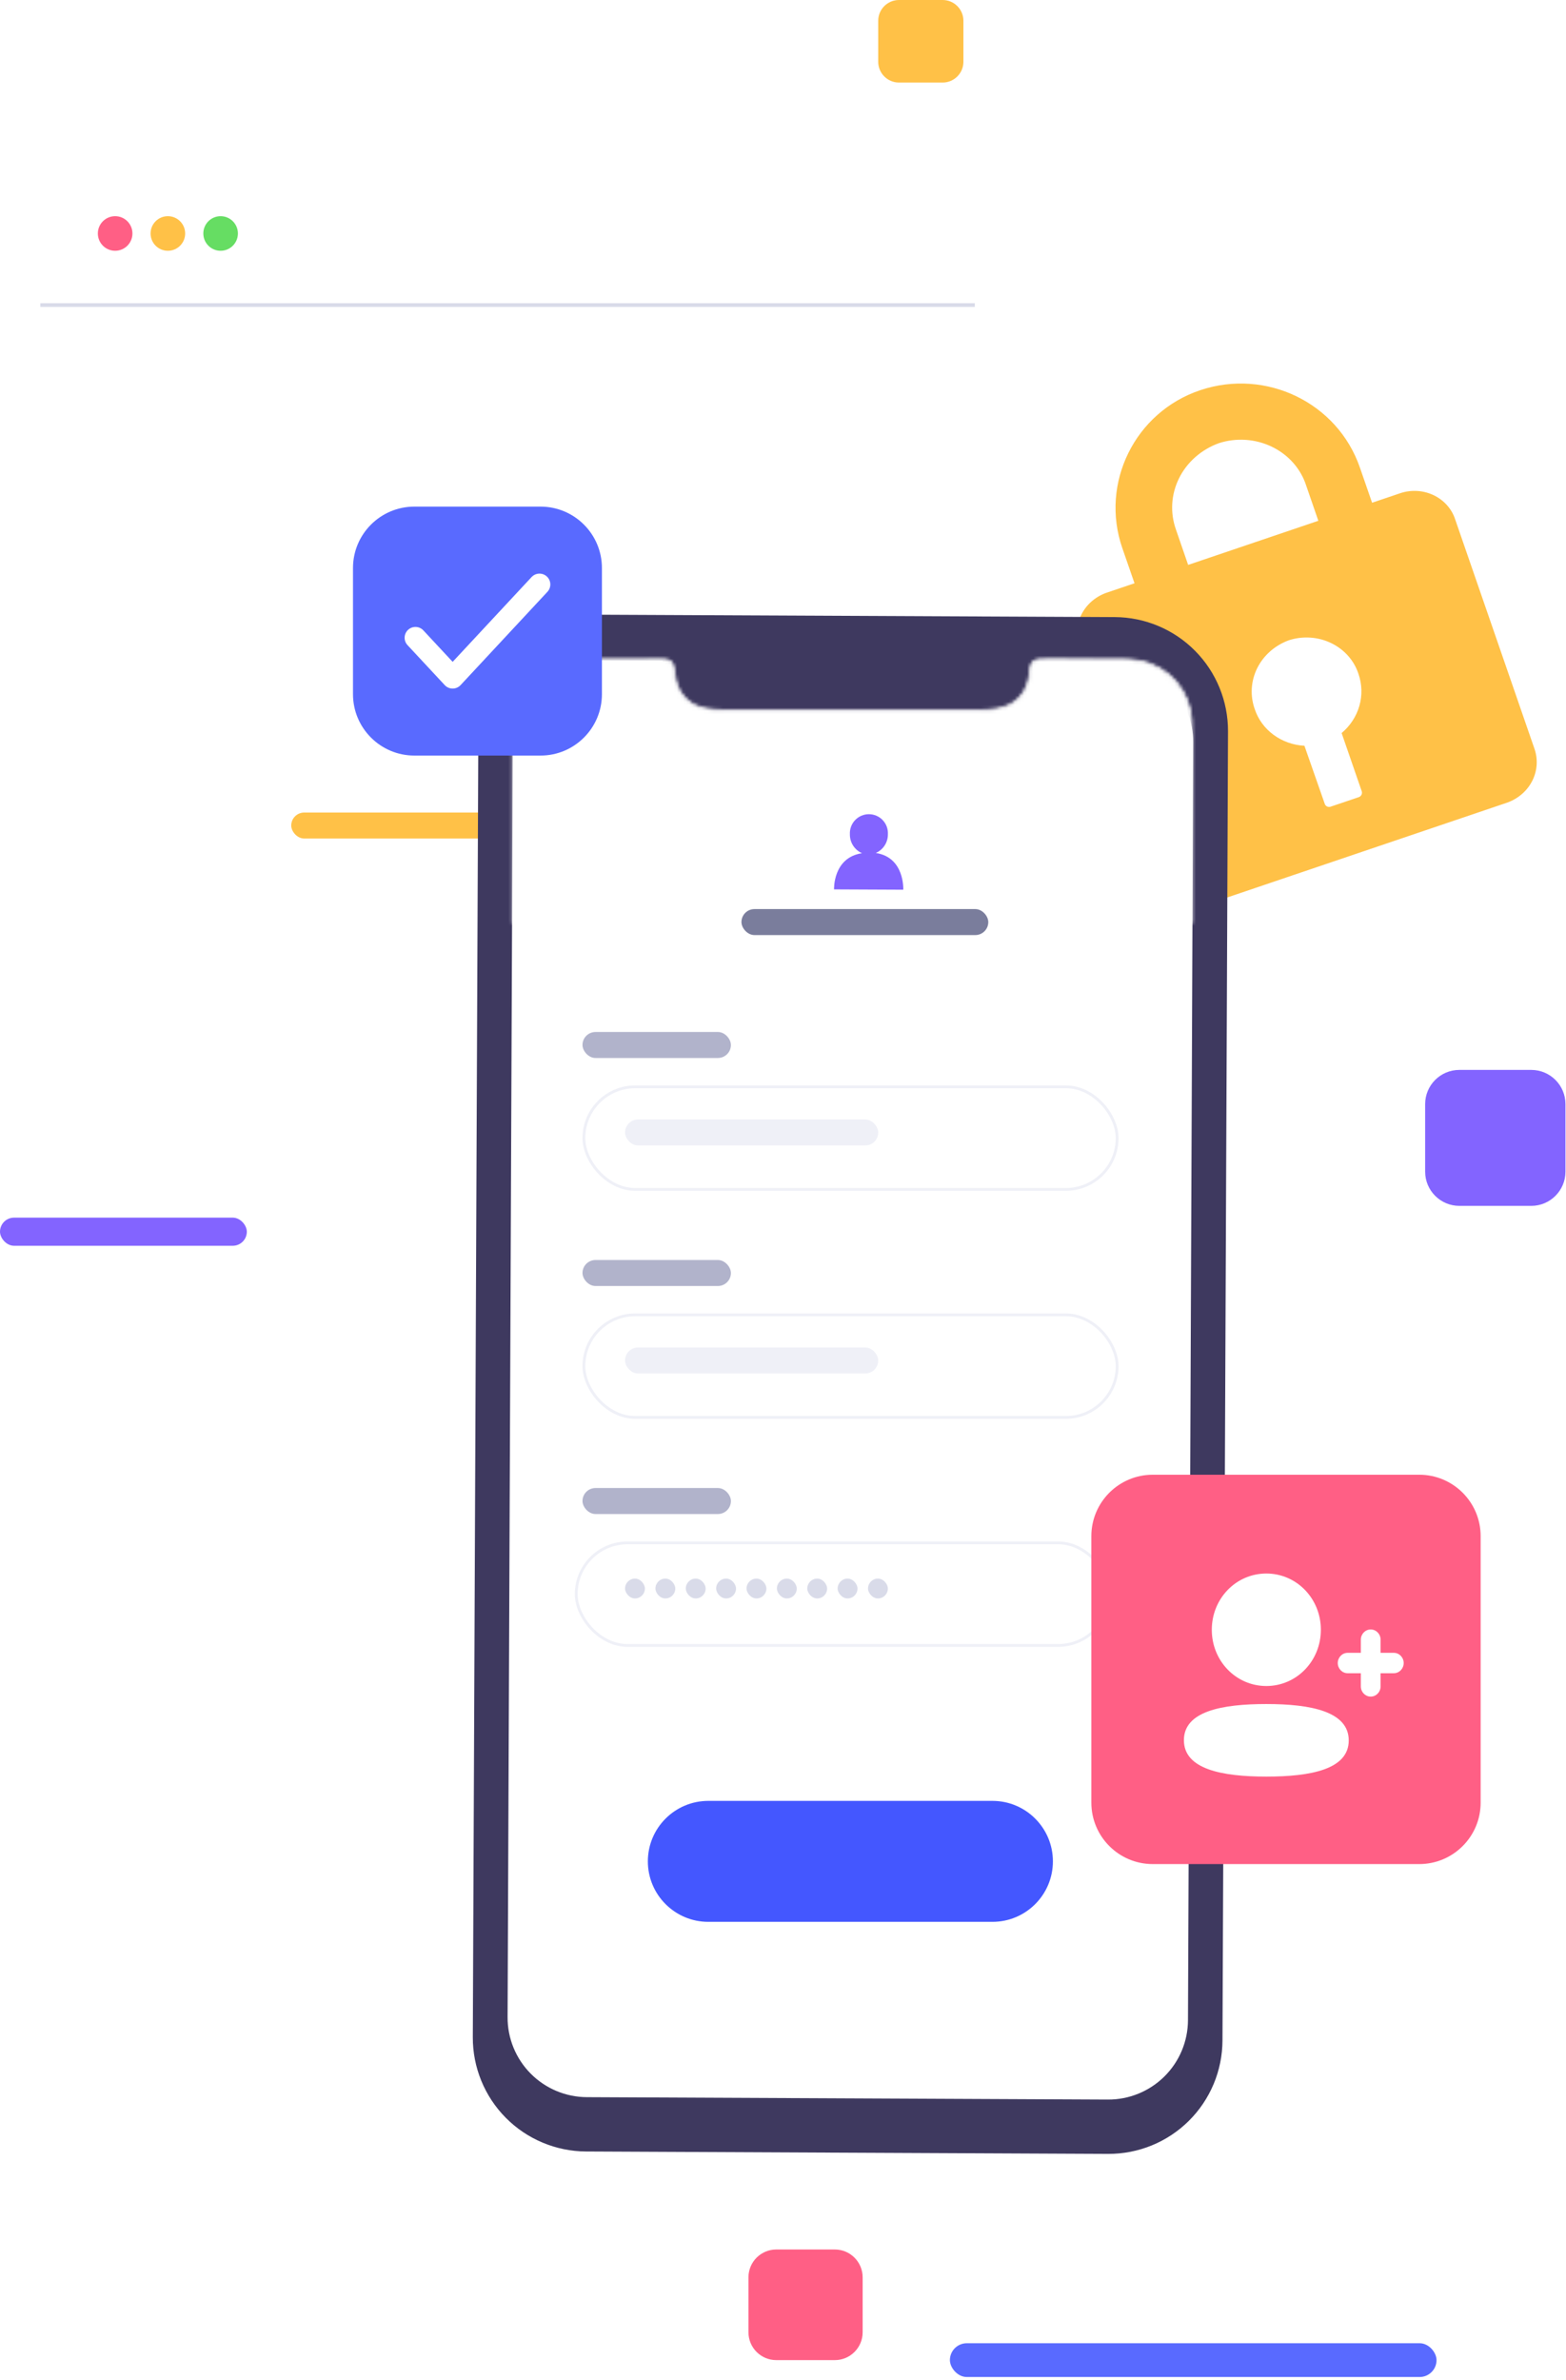 <svg width="510" height="775" viewBox="0 0 510 775" fill="none" xmlns="http://www.w3.org/2000/svg">
<path d="M297.08 51.346H33.532C22.268 51.346 13.137 61.045 13.137 73.009V281.889C13.137 293.854 22.268 303.553 33.532 303.553H297.08C308.344 303.553 317.475 293.854 317.475 281.889V73.009C317.475 61.045 308.344 51.346 297.08 51.346Z" fill="white"/>
<path d="M13.137 99.341L317.475 99.341" stroke="#D9DBE9" stroke-width="1.205" stroke-miterlimit="10"/>
<path d="M37.498 81.659C40.609 81.659 43.13 79.138 43.13 76.027C43.13 72.917 40.609 70.396 37.498 70.396C34.388 70.396 31.867 72.917 31.867 76.027C31.867 79.138 34.388 81.659 37.498 81.659Z" fill="#FF5F85"/>
<path d="M54.669 81.659C57.779 81.659 60.3 79.138 60.3 76.027C60.3 72.917 57.779 70.396 54.669 70.396C51.558 70.396 49.037 72.917 49.037 76.027C49.037 79.138 51.558 81.659 54.669 81.659Z" fill="#FFC147"/>
<path d="M71.848 81.659C74.958 81.659 77.48 79.138 77.48 76.027C77.48 72.917 74.958 70.396 71.848 70.396C68.738 70.396 66.217 72.917 66.217 76.027C66.217 79.138 68.738 81.659 71.848 81.659Z" fill="#66DD63"/>
<rect x="94.846" y="264.587" width="80.385" height="8.463" rx="4.232" fill="#FFC147"/>
<rect y="396.498" width="80.385" height="9.161" rx="4.58" fill="#8364FF"/>
<rect x="309.355" y="763.026" width="158.481" height="10.993" rx="5.496" fill="#596AFF"/>
<path d="M399.069 601.6C398.888 601.353 398.739 601.084 398.626 600.799L397.503 598.433C396.532 596.373 395.221 593.325 393.655 589.597C390.488 582.106 386.453 571.618 382.163 559.973C377.872 548.327 373.923 537.84 370.926 530.263C369.462 526.586 368.253 523.572 367.351 521.325L366.397 518.89C366.265 518.61 366.174 518.311 366.125 518.005C366.307 518.251 366.455 518.52 366.568 518.805L367.691 521.172C368.645 523.232 369.973 526.279 371.539 530.008C374.706 537.499 378.741 547.987 383.031 559.632C387.322 571.277 391.271 581.765 394.268 589.341C395.732 593.019 396.941 596.032 397.826 598.28C398.218 599.25 398.541 599.982 398.797 600.714C398.929 600.995 399.02 601.293 399.069 601.6V601.6Z" fill="#0B0A33"/>
<path d="M456.105 160.574L446.849 163.707L442.877 152.249C435.58 131.121 412.322 119.901 390.952 127.035C369.582 134.168 358.204 157.34 365.502 178.468L369.474 189.926L360.182 193.076C356.638 194.378 353.761 196.923 352.147 200.182C350.534 203.442 350.309 207.165 351.518 210.578L377.274 285.132C377.809 286.821 378.696 288.392 379.884 289.75C381.072 291.108 382.537 292.226 384.19 293.038C385.843 293.849 387.651 294.338 389.508 294.474C391.364 294.611 393.23 294.392 394.996 293.832L490.92 261.331C494.51 260.031 497.428 257.463 499.061 254.167C500.693 250.871 500.913 247.104 499.673 243.658L473.899 169.104C473.351 167.419 472.449 165.857 471.249 164.509C470.049 163.161 468.575 162.057 466.914 161.261C465.254 160.464 463.441 159.993 461.584 159.876C459.726 159.758 457.863 159.995 456.105 160.574V160.574ZM382.99 172.492C381.022 166.999 381.375 160.997 383.975 155.744C386.575 150.492 391.22 146.396 396.937 144.315C399.76 143.4 402.748 143.033 405.724 143.237C408.7 143.44 411.602 144.208 414.258 145.497C416.913 146.786 419.267 148.568 421.18 150.737C423.092 152.906 424.524 155.418 425.389 158.123L429.343 169.581L386.944 183.95L382.99 172.492ZM436.91 238.653L443.488 257.687C443.609 258.069 443.57 258.48 443.379 258.835C443.188 259.19 442.861 259.462 442.464 259.594L433.243 262.71C432.876 262.806 432.484 262.764 432.149 262.593C431.814 262.421 431.562 262.134 431.446 261.79L424.814 242.841C421.157 242.652 417.648 241.41 414.757 239.28C411.866 237.15 409.731 234.234 408.638 230.923C407.075 226.546 407.36 221.765 409.433 217.583C411.507 213.4 415.209 210.14 419.763 208.484C422.012 207.756 424.392 207.465 426.763 207.627C429.133 207.789 431.444 208.401 433.559 209.428C435.674 210.454 437.549 211.873 439.073 213.601C440.597 215.328 441.737 217.328 442.428 219.482C443.584 222.846 443.68 226.456 442.703 229.87C441.726 233.284 439.719 236.354 436.928 238.704L436.91 238.653Z" fill="#FFC147"/>
<path d="M360.907 701.368L190.841 700.585C181.019 700.531 171.621 696.581 164.71 689.603C157.799 682.625 153.94 673.189 153.981 663.368L155.785 237.035C155.806 232.17 156.784 227.356 158.666 222.868C160.548 218.381 163.295 214.309 166.752 210.884C170.208 207.459 174.306 204.749 178.81 202.909C183.314 201.068 188.137 200.134 193.003 200.158L363.052 200.942C372.873 200.991 382.273 204.937 389.188 211.912C396.102 218.887 399.965 228.321 399.929 238.142L398.124 664.457C398.104 669.325 397.126 674.14 395.245 678.629C393.363 683.119 390.616 687.193 387.16 690.621C383.704 694.048 379.607 696.761 375.103 698.606C370.598 700.45 365.774 701.388 360.907 701.368Z" fill="#3E395F"/>
<rect x="227.742" y="242.214" width="98.801" height="98.801" fill="#C4C4C4"/>
<path d="M362.799 215.601C362.799 215.601 361.487 215.601 329.838 215.601C298.189 215.601 271.2 215.601 233.56 215.158H221.965L193.107 215.022C186.243 214.981 179.643 217.661 174.751 222.477C169.859 227.292 167.075 233.849 167.007 240.713L165.305 656.847C165.289 660.252 165.944 663.627 167.233 666.779C168.522 669.931 170.419 672.798 172.815 675.217C175.212 677.636 178.062 679.559 181.202 680.876C184.342 682.194 187.71 682.88 191.115 682.896L360.824 683.679C364.232 683.695 367.609 683.039 370.763 681.749C373.917 680.46 376.786 678.562 379.206 676.164C381.627 673.765 383.551 670.914 384.869 667.772C386.188 664.63 386.874 661.259 386.89 657.851L388.593 241.717C388.633 234.834 385.939 228.217 381.103 223.319C376.266 218.422 369.682 215.646 362.799 215.601Z" fill="white"/>
<rect x="215.855" y="209.701" width="122.711" height="25.332" fill="#3E395F"/>
<mask id="mask0" style="mask-type:alpha" maskUnits="userSpaceOnUse" x="166" y="214" width="223" height="87">
<path fill-rule="evenodd" clip-rule="evenodd" d="M167.197 300.255C167.204 281.815 167.208 263.375 167.209 244.935C167.209 241.437 167.257 237.938 167.319 234.44C167.437 227.8 171.918 218.879 181.91 215.875C184.003 215.246 186.258 214.909 188.444 214.88C197.307 214.766 206.172 214.823 215.036 214.823C215.618 214.823 216.207 214.822 216.781 214.906C218.305 215.131 219.001 215.821 219.275 217.379C219.517 218.755 219.629 220.16 219.942 221.519C221.123 226.647 224.788 230.096 230.005 230.922C231.84 231.213 233.716 231.383 235.573 231.385C263.565 231.413 291.556 231.411 319.548 231.388C321.174 231.387 322.813 231.244 324.423 231.011C330.574 230.12 334.465 226.192 335.378 220.03C335.515 219.109 335.526 218.165 335.711 217.255C336.017 215.753 336.785 215.068 338.334 214.886C339.141 214.791 339.964 214.819 340.78 214.818C348.945 214.816 357.109 214.788 365.273 214.845C367.244 214.859 369.245 214.993 371.177 215.362C380.636 217.168 387.46 225.105 387.915 234.722C387.987 236.235 387.976 237.753 387.976 239.269C387.976 259.598 387.977 279.927 387.977 300.255C329.817 300.255 265.273 300.255 167.197 300.255Z" fill="white" stroke="white" stroke-width="0.783"/>
</mask>
<g mask="url(#mask0)">
<rect x="160.498" y="210.564" width="233.028" height="96.397" fill="white"/>
</g>
<path d="M210.988 606.115C210.988 595.237 219.806 586.419 230.684 586.419H323.205C334.083 586.419 342.901 595.237 342.901 606.115V606.115C342.901 616.992 334.083 625.81 323.205 625.81H230.684C219.806 625.81 210.988 616.992 210.988 606.115V606.115Z" fill="#4457FF"/>
<g filter="url(#filter0_d)">
<rect x="189.701" y="351.612" width="174.579" height="34.314" rx="17.157" fill="white"/>
<rect x="190.159" y="352.07" width="173.663" height="33.398" rx="16.699" stroke="#EFF0F7" stroke-width="0.916"/>
</g>
<rect x="189.701" y="336.047" width="48.333" height="8.463" rx="4.232" fill="#B1B3CB"/>
<rect x="241.471" y="296.024" width="80.385" height="8.463" rx="4.232" fill="#7A7D9C"/>
<rect x="203.561" y="364.537" width="82.445" height="8.463" rx="4.232" fill="#EFF0F7"/>
<g filter="url(#filter1_d)">
<rect x="189.701" y="425.862" width="174.579" height="34.314" rx="17.157" fill="white"/>
<rect x="190.159" y="426.32" width="173.663" height="33.398" rx="16.699" stroke="#EFF0F7" stroke-width="0.916"/>
</g>
<rect x="189.701" y="410.296" width="48.333" height="8.463" rx="4.232" fill="#B1B3CB"/>
<rect x="203.561" y="438.787" width="82.445" height="8.463" rx="4.232" fill="#EFF0F7"/>
<g filter="url(#filter2_d)">
<rect x="187.203" y="500.111" width="174.579" height="34.314" rx="17.157" fill="white"/>
<rect x="187.661" y="500.569" width="173.663" height="33.398" rx="16.699" stroke="#EFF0F7" stroke-width="0.916"/>
</g>
<rect x="189.703" y="484.545" width="48.333" height="8.463" rx="4.232" fill="#B1B3CB"/>
<rect x="203.561" y="514.035" width="6.465" height="6.465" rx="3.233" fill="#D9DBE9"/>
<rect x="213.453" y="514.035" width="6.465" height="6.465" rx="3.233" fill="#D9DBE9"/>
<rect x="223.344" y="514.035" width="6.465" height="6.465" rx="3.233" fill="#D9DBE9"/>
<rect x="233.232" y="514.035" width="6.465" height="6.465" rx="3.233" fill="#D9DBE9"/>
<rect x="243.127" y="514.035" width="6.465" height="6.465" rx="3.233" fill="#D9DBE9"/>
<rect x="253.016" y="514.035" width="6.465" height="6.465" rx="3.233" fill="#D9DBE9"/>
<rect x="262.902" y="514.035" width="6.465" height="6.465" rx="3.233" fill="#D9DBE9"/>
<rect x="272.795" y="514.035" width="6.465" height="6.465" rx="3.233" fill="#D9DBE9"/>
<rect x="282.686" y="514.035" width="6.465" height="6.465" rx="3.233" fill="#D9DBE9"/>
<path d="M285.229 277.76C286.412 277.239 287.415 276.382 288.115 275.295C288.814 274.209 289.178 272.94 289.162 271.648C289.206 270.808 289.079 269.968 288.788 269.179C288.496 268.389 288.048 267.668 287.469 267.057C286.89 266.447 286.193 265.961 285.42 265.629C284.647 265.297 283.814 265.126 282.973 265.126C282.132 265.126 281.3 265.297 280.527 265.629C279.754 265.961 279.057 266.447 278.478 267.057C277.899 267.668 277.45 268.389 277.159 269.179C276.868 269.968 276.741 270.808 276.785 271.648C276.759 272.953 277.12 274.237 277.823 275.337C278.526 276.437 279.539 277.304 280.734 277.828C271.2 279.258 271.626 289.61 271.626 289.61L294.167 289.712C294.167 289.712 294.695 279.173 285.229 277.76Z" fill="#8364FF"/>
<path d="M176.028 164.968L134.959 164.968C123.913 164.968 114.959 173.922 114.959 184.968V226.035C114.959 237.081 123.913 246.035 134.959 246.035H176.028C187.073 246.035 196.028 237.081 196.028 226.035V184.968C196.028 173.922 187.073 164.968 176.028 164.968Z" fill="#596AFF"/>
<path d="M135.297 207.672L147.417 220.692L175.698 190.311" stroke="white" stroke-width="7.05" stroke-linecap="round" stroke-linejoin="round"/>
<path d="M462.203 480.214H375.421C364.375 480.214 355.42 489.169 355.421 500.215L355.423 586.997C355.423 598.043 364.378 606.997 375.423 606.997H462.203C473.248 606.997 482.203 598.042 482.203 586.997V500.214C482.203 489.169 473.248 480.214 462.203 480.214Z" fill="#FF5F85"/>
<path fill-rule="evenodd" clip-rule="evenodd" d="M412.406 549.016C422.264 549.016 430.166 540.866 430.166 530.699C430.166 520.532 422.264 512.383 412.406 512.383C402.548 512.383 394.646 520.532 394.646 530.699C394.646 540.866 402.548 549.016 412.406 549.016ZM412.405 554.883C397.926 554.883 385.564 557.24 385.564 566.657C385.564 576.07 397.851 578.512 412.405 578.512C426.88 578.512 439.245 576.155 439.245 566.738C439.245 557.321 426.959 554.883 412.405 554.883ZM449.617 538.209H453.923C455.695 538.209 457.14 539.701 457.14 541.531C457.14 543.361 455.695 544.853 453.923 544.853H449.617V549.143C449.617 550.972 448.176 552.464 446.4 552.464C444.628 552.464 443.183 550.972 443.183 549.143V544.853H438.885C437.109 544.853 435.668 543.361 435.668 541.531C435.668 539.701 437.109 538.209 438.885 538.209H443.183V533.923C443.183 532.094 444.628 530.602 446.4 530.602C448.176 530.602 449.617 532.094 449.617 533.923V538.209Z" fill="white"/>
<path d="M498.681 348.393H475.272C469.118 348.393 464.129 353.382 464.129 359.537V381.521C464.129 387.675 469.118 392.665 475.272 392.665H498.681C504.835 392.665 509.824 387.675 509.824 381.521V359.537C509.824 353.382 504.835 348.393 498.681 348.393Z" fill="#8364FF"/>
<path d="M306.988 0H292.776C289.039 0 286.01 3.029 286.01 6.766V20.114C286.01 23.85 289.039 26.88 292.776 26.88H306.988C310.725 26.88 313.754 23.85 313.754 20.114V6.766C313.754 3.029 310.725 0 306.988 0Z" fill="#FFC147"/>
<path d="M271.869 732.496H252.82C247.812 732.496 243.752 736.556 243.752 741.564V759.455C243.752 764.463 247.812 768.523 252.82 768.523H271.869C276.878 768.523 280.938 764.463 280.938 759.455V741.564C280.938 736.556 276.878 732.496 271.869 732.496Z" fill="#FF5F85"/>
<defs>
<filter id="filter0_d" x="182.373" y="346.116" width="189.236" height="48.971" filterUnits="userSpaceOnUse" color-interpolation-filters="sRGB">
<feFlood flood-opacity="0" result="BackgroundImageFix"/>
<feColorMatrix in="SourceAlpha" type="matrix" values="0 0 0 0 0 0 0 0 0 0 0 0 0 0 0 0 0 0 127 0" result="hardAlpha"/>
<feOffset dy="1.832"/>
<feGaussianBlur stdDeviation="3.664"/>
<feColorMatrix type="matrix" values="0 0 0 0 0.105 0 0 0 0 0.097 0 0 0 0 0.474 0 0 0 0.05 0"/>
<feBlend mode="normal" in2="BackgroundImageFix" result="effect1_dropShadow"/>
<feBlend mode="normal" in="SourceGraphic" in2="effect1_dropShadow" result="shape"/>
</filter>
<filter id="filter1_d" x="182.373" y="420.365" width="189.236" height="48.971" filterUnits="userSpaceOnUse" color-interpolation-filters="sRGB">
<feFlood flood-opacity="0" result="BackgroundImageFix"/>
<feColorMatrix in="SourceAlpha" type="matrix" values="0 0 0 0 0 0 0 0 0 0 0 0 0 0 0 0 0 0 127 0" result="hardAlpha"/>
<feOffset dy="1.832"/>
<feGaussianBlur stdDeviation="3.664"/>
<feColorMatrix type="matrix" values="0 0 0 0 0.105 0 0 0 0 0.097 0 0 0 0 0.474 0 0 0 0.05 0"/>
<feBlend mode="normal" in2="BackgroundImageFix" result="effect1_dropShadow"/>
<feBlend mode="normal" in="SourceGraphic" in2="effect1_dropShadow" result="shape"/>
</filter>
<filter id="filter2_d" x="179.875" y="494.615" width="189.236" height="48.971" filterUnits="userSpaceOnUse" color-interpolation-filters="sRGB">
<feFlood flood-opacity="0" result="BackgroundImageFix"/>
<feColorMatrix in="SourceAlpha" type="matrix" values="0 0 0 0 0 0 0 0 0 0 0 0 0 0 0 0 0 0 127 0" result="hardAlpha"/>
<feOffset dy="1.832"/>
<feGaussianBlur stdDeviation="3.664"/>
<feColorMatrix type="matrix" values="0 0 0 0 0.105 0 0 0 0 0.097 0 0 0 0 0.474 0 0 0 0.05 0"/>
<feBlend mode="normal" in2="BackgroundImageFix" result="effect1_dropShadow"/>
<feBlend mode="normal" in="SourceGraphic" in2="effect1_dropShadow" result="shape"/>
</filter>
</defs>
</svg>
